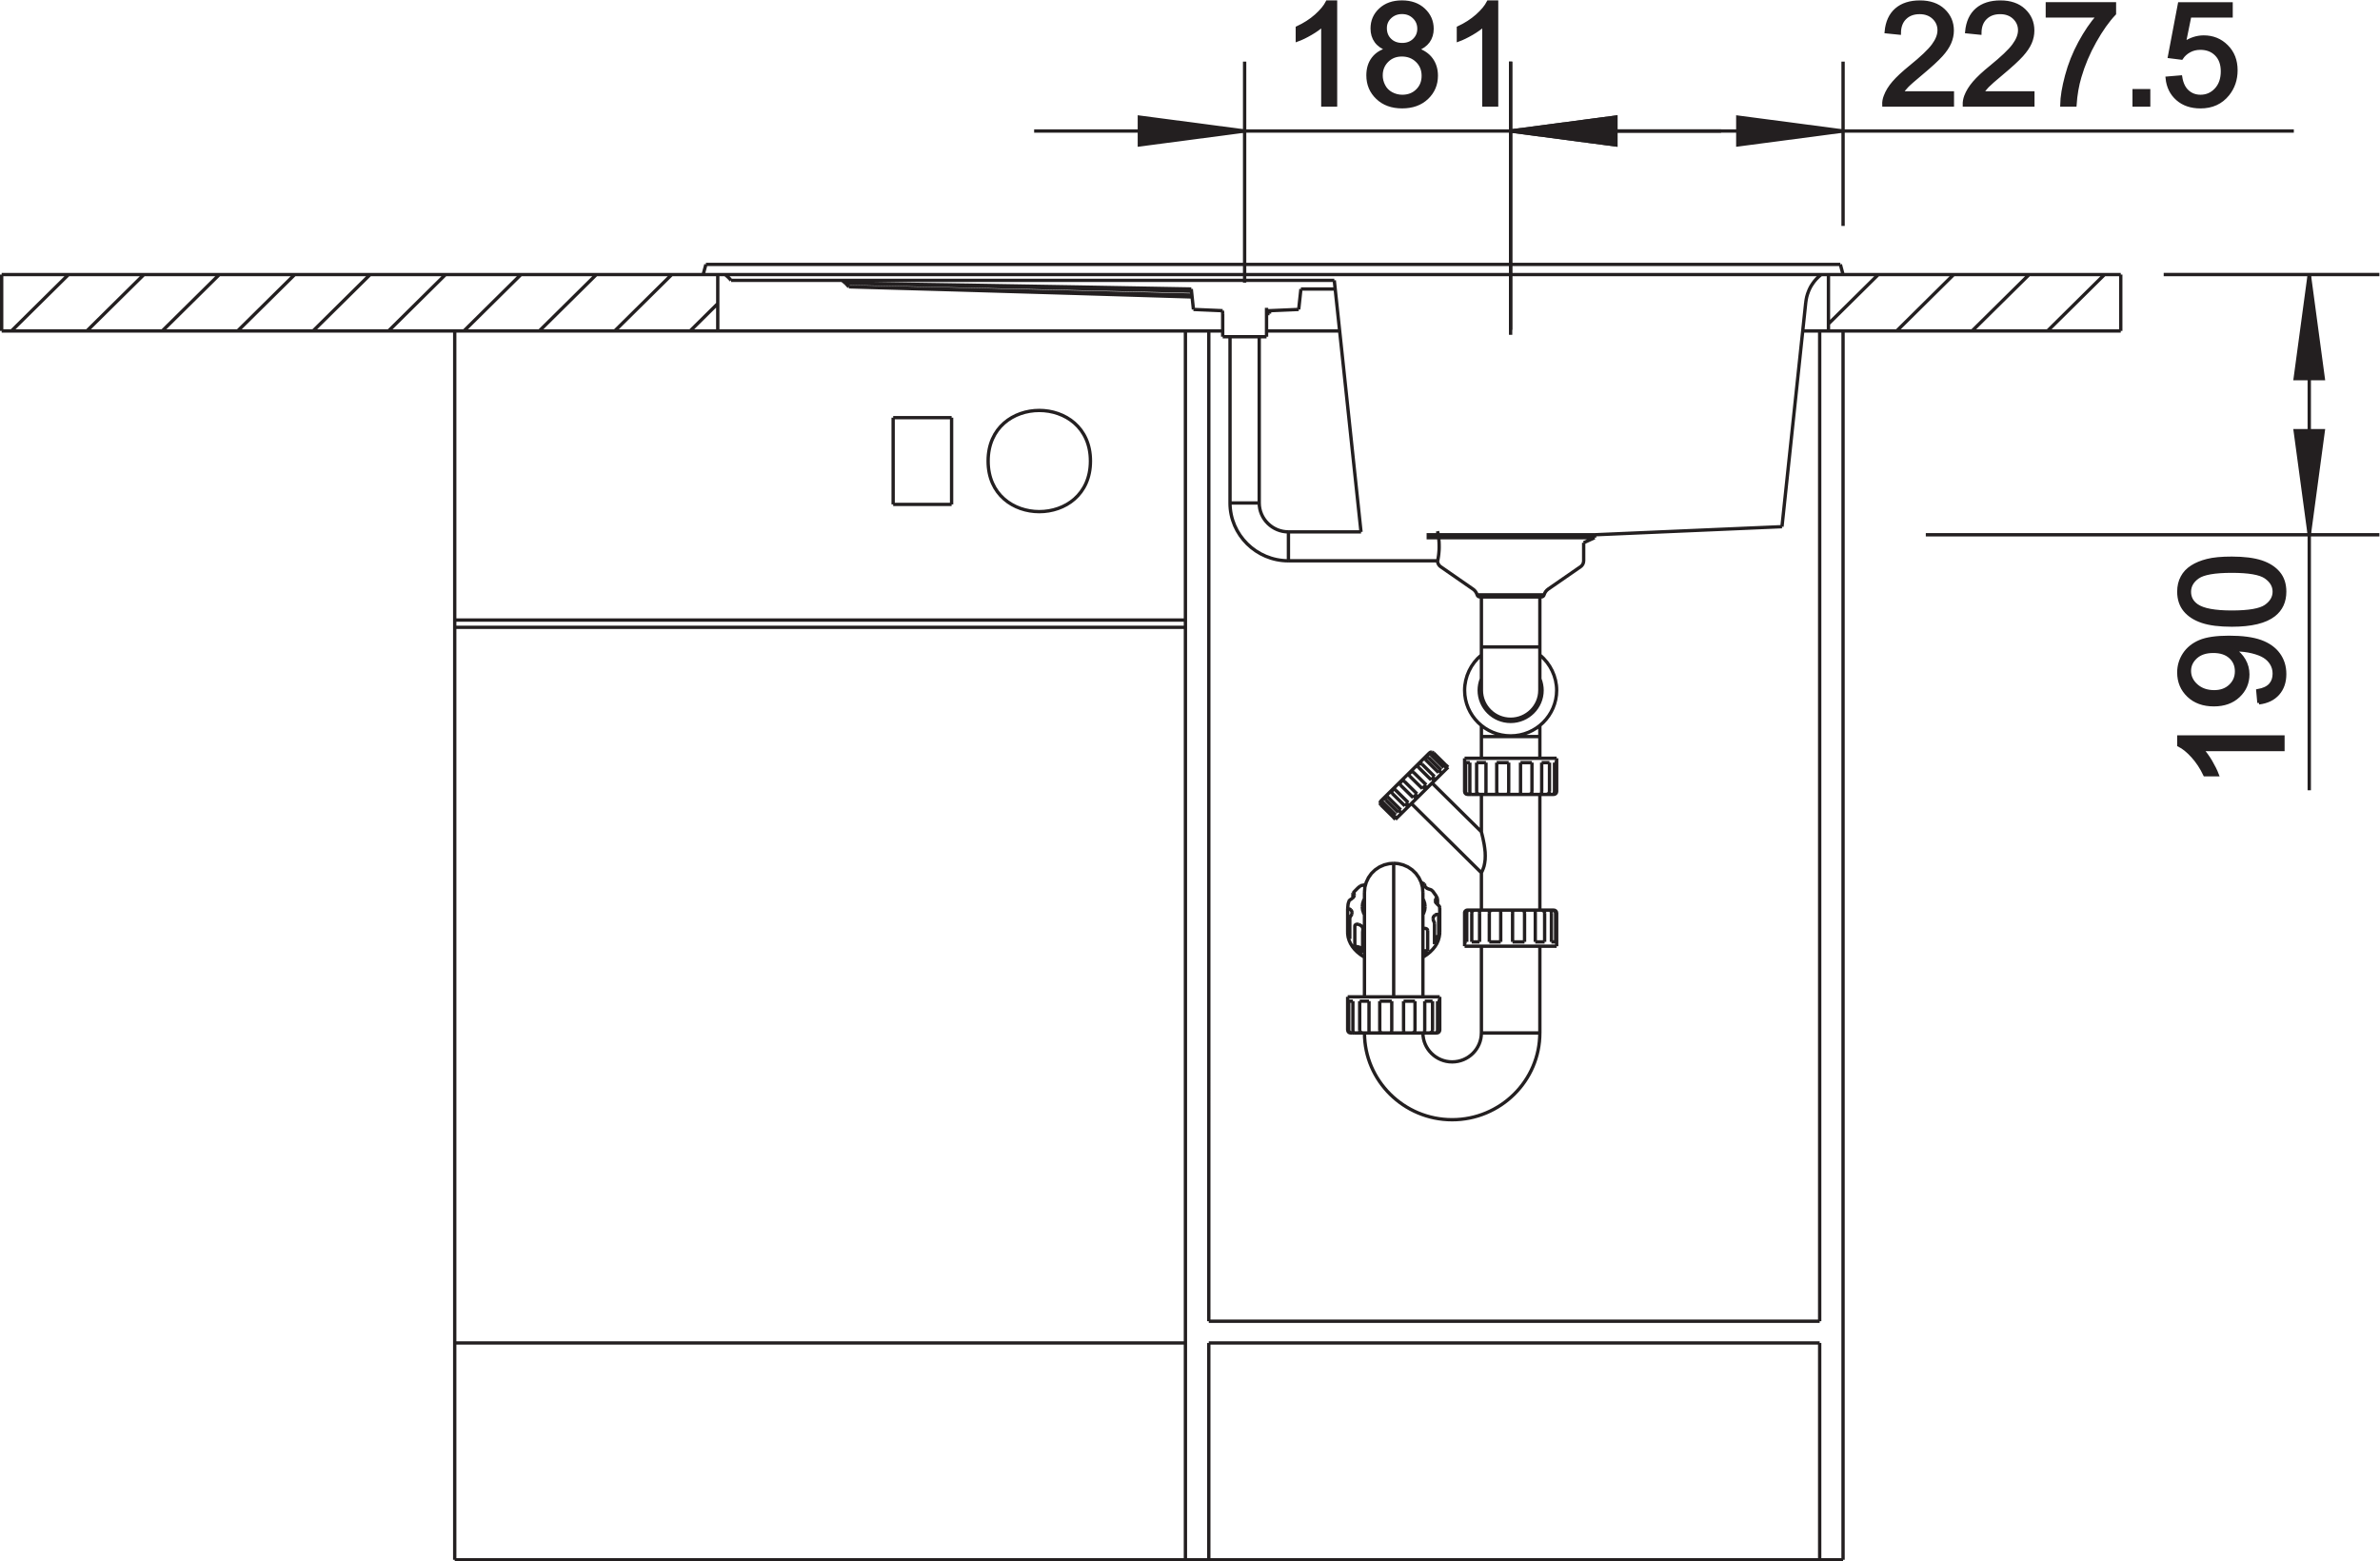 <?xml version="1.0" encoding="UTF-8" standalone="no"?>
<!-- Created with Inkscape (http://www.inkscape.org/) -->

<svg
   version="1.1"
   id="svg2"
   xml:space="preserve"
   width="134.883"
   height="88.509"
   viewBox="0 0 134.883 88.509"
   xmlns="http://www.w3.org/2000/svg"
   xmlns:svg="http://www.w3.org/2000/svg"><defs
     id="defs6"><clipPath
       clipPathUnits="userSpaceOnUse"
       id="clipPath16"><path
         d="M 0,66.381 H 101.162 V 0 H 0 Z"
         id="path14" /></clipPath></defs><g
     id="g8"
     transform="matrix(1.333,0,0,-1.333,0,88.509)"><g
       id="g10"><g
         id="g12"
         clip-path="url(#clipPath16)"><g
           id="g18"
           transform="translate(83.006,62.448)"><path
             d="m 0,0 v -0.514 h -2.912 c -0.006,0.129 0.016,0.252 0.062,0.371 0.073,0.197 0.192,0.39 0.356,0.58 0.164,0.19 0.4,0.411 0.707,0.66 0.48,0.389 0.805,0.696 0.973,0.924 0.168,0.226 0.252,0.441 0.252,0.643 0,0.212 -0.079,0.391 -0.231,0.537 -0.154,0.145 -0.353,0.218 -0.6,0.218 -0.259,0 -0.468,-0.077 -0.625,-0.232 C -2.174,3.032 -2.254,2.818 -2.256,2.545 l -0.555,0.056 c 0.038,0.411 0.182,0.724 0.43,0.939 0.248,0.215 0.582,0.323 1,0.323 0.424,0 0.758,-0.117 1.004,-0.348 0.248,-0.233 0.371,-0.52 0.371,-0.863 0,-0.174 -0.037,-0.346 -0.109,-0.515 C -0.187,1.969 -0.307,1.792 -0.475,1.605 -0.643,1.419 -0.92,1.163 -1.309,0.838 -1.633,0.568 -1.842,0.386 -1.934,0.29 -2.025,0.194 -2.102,0.098 -2.162,0 Z"
             style="fill:#231f20;fill-opacity:1;fill-rule:nonzero;stroke:none"
             id="path20" /></g><g
           id="g22"
           transform="translate(86.428,62.448)"><path
             d="m 0,0 v -0.514 h -2.912 c -0.004,0.129 0.017,0.252 0.062,0.371 0.075,0.197 0.194,0.39 0.358,0.58 0.164,0.19 0.398,0.411 0.707,0.66 0.478,0.389 0.803,0.696 0.971,0.924 0.168,0.226 0.253,0.441 0.253,0.643 0,0.212 -0.078,0.391 -0.23,0.537 -0.154,0.145 -0.354,0.218 -0.6,0.218 -0.261,0 -0.468,-0.077 -0.625,-0.232 C -2.174,3.032 -2.252,2.818 -2.254,2.545 l -0.557,0.056 c 0.04,0.411 0.182,0.724 0.43,0.939 0.248,0.215 0.584,0.323 1.002,0.323 0.422,0 0.758,-0.117 1.004,-0.348 0.246,-0.233 0.369,-0.52 0.369,-0.863 0,-0.174 -0.035,-0.346 -0.107,-0.515 C -0.186,1.969 -0.307,1.792 -0.473,1.605 -0.641,1.419 -0.918,1.163 -1.307,0.838 -1.631,0.568 -1.84,0.386 -1.932,0.29 -2.023,0.194 -2.1,0.098 -2.16,0 Z"
             style="fill:#231f20;fill-opacity:1;fill-rule:nonzero;stroke:none"
             id="path24" /></g><g
           id="g26"
           transform="translate(87.045,65.721)"><path
             d="M 0,0 V 0.515 H 2.852 V 0.099 C 2.57,-0.197 2.293,-0.59 2.018,-1.079 1.742,-1.568 1.529,-2.072 1.379,-2.589 1.27,-2.954 1.201,-3.353 1.172,-3.787 H 0.615 c 0.006,0.343 0.074,0.757 0.205,1.243 0.129,0.485 0.317,0.954 0.561,1.404 0.244,0.451 0.502,0.831 0.777,1.14 z"
             style="fill:#231f20;fill-opacity:1;fill-rule:nonzero;stroke:none"
             id="path28" /></g><path
           d="m 90.734,62.543 h 0.617 v -0.61 h -0.617 z"
           style="fill:#231f20;fill-opacity:1;fill-rule:nonzero;stroke:none"
           id="path30" /><g
           id="g32"
           transform="translate(92.141,63.075)"><path
             d="m 0,0 0.568,0.048 c 0.043,-0.275 0.141,-0.48 0.293,-0.617 0.155,-0.139 0.338,-0.207 0.555,-0.207 0.262,0 0.482,0.097 0.662,0.291 0.18,0.194 0.27,0.452 0.27,0.773 0,0.306 -0.086,0.546 -0.26,0.723 C 1.916,1.187 1.687,1.275 1.408,1.275 1.232,1.275 1.076,1.236 0.936,1.158 0.795,1.08 0.686,0.978 0.605,0.854 L 0.098,0.918 0.523,3.157 H 2.715 V 2.646 H 0.957 L 0.719,1.475 C 0.984,1.657 1.262,1.749 1.553,1.749 1.937,1.749 2.262,1.617 2.525,1.353 2.791,1.089 2.922,0.75 2.922,0.336 2.922,-0.059 2.805,-0.4 2.574,-0.687 2.291,-1.039 1.904,-1.216 1.416,-1.216 c -0.4,0 -0.729,0.111 -0.98,0.333 C 0.182,-0.661 0.037,-0.366 0,0"
             style="fill:#231f20;fill-opacity:1;fill-rule:nonzero;stroke:none"
             id="path34" /></g><g
           id="g36"
           transform="translate(92.141,63.075)"><path
             d="m 0,0 0.568,0.048 c 0.043,-0.275 0.141,-0.48 0.293,-0.617 0.155,-0.139 0.338,-0.207 0.555,-0.207 0.262,0 0.482,0.097 0.662,0.291 0.18,0.194 0.27,0.452 0.27,0.773 0,0.306 -0.086,0.546 -0.26,0.723 C 1.916,1.187 1.687,1.275 1.408,1.275 1.232,1.275 1.076,1.236 0.936,1.158 0.795,1.08 0.686,0.978 0.605,0.854 L 0.098,0.918 0.523,3.157 H 2.715 V 2.646 H 0.957 L 0.719,1.475 C 0.984,1.657 1.262,1.749 1.553,1.749 1.937,1.749 2.262,1.617 2.525,1.353 2.791,1.089 2.922,0.75 2.922,0.336 2.922,-0.059 2.805,-0.4 2.574,-0.687 2.291,-1.039 1.904,-1.216 1.416,-1.216 c -0.4,0 -0.729,0.111 -0.98,0.333 C 0.182,-0.661 0.037,-0.366 0,0 Z m -1.406,-0.532 h 0.617 v -0.61 h -0.617 z m -3.69,3.178 V 3.16 h 2.852 V 2.744 C -2.525,2.449 -2.803,2.056 -3.078,1.567 -3.354,1.078 -3.566,0.573 -3.717,0.057 -3.826,-0.309 -3.895,-0.708 -3.924,-1.142 H -4.48 c 0.005,0.343 0.074,0.757 0.205,1.244 0.129,0.484 0.316,0.953 0.56,1.404 0.244,0.451 0.502,0.831 0.777,1.14 z m -0.617,-3.273 v -0.515 h -2.912 c -0.004,0.129 0.018,0.253 0.062,0.371 0.075,0.198 0.194,0.39 0.358,0.581 0.164,0.19 0.398,0.41 0.707,0.66 0.478,0.388 0.803,0.696 0.971,0.923 0.168,0.227 0.254,0.441 0.254,0.644 0,0.212 -0.079,0.39 -0.231,0.536 -0.154,0.146 -0.353,0.219 -0.6,0.219 -0.261,0 -0.468,-0.078 -0.625,-0.233 C -7.887,2.405 -7.965,2.191 -7.967,1.918 l -0.556,0.056 c 0.039,0.411 0.181,0.723 0.429,0.939 0.248,0.214 0.584,0.322 1.002,0.322 0.422,0 0.758,-0.116 1.004,-0.348 C -5.842,2.655 -5.719,2.368 -5.719,2.024 -5.719,1.85 -5.754,1.678 -5.826,1.51 -5.898,1.341 -6.02,1.164 -6.186,0.978 -6.354,0.792 -6.631,0.536 -7.02,0.211 -7.344,-0.059 -7.553,-0.242 -7.645,-0.338 -7.736,-0.434 -7.812,-0.53 -7.873,-0.627 Z m -3.422,0 v -0.515 h -2.912 c -0.006,0.129 0.016,0.253 0.063,0.371 0.072,0.198 0.191,0.39 0.355,0.581 0.164,0.19 0.4,0.41 0.707,0.66 0.481,0.388 0.805,0.696 0.973,0.923 0.168,0.227 0.252,0.441 0.252,0.644 0,0.212 -0.078,0.39 -0.231,0.536 -0.154,0.146 -0.353,0.219 -0.599,0.219 -0.26,0 -0.469,-0.078 -0.625,-0.233 -0.157,-0.154 -0.237,-0.368 -0.239,-0.641 l -0.554,0.056 c 0.037,0.411 0.181,0.723 0.429,0.939 0.248,0.214 0.582,0.322 1,0.322 0.424,0 0.758,-0.116 1.004,-0.348 C -9.264,2.655 -9.141,2.368 -9.141,2.024 -9.141,1.85 -9.178,1.678 -9.25,1.51 -9.322,1.341 -9.441,1.164 -9.609,0.978 -9.777,0.792 -10.055,0.536 -10.443,0.211 c -0.325,-0.27 -0.534,-0.453 -0.625,-0.549 -0.092,-0.096 -0.168,-0.192 -0.229,-0.289 z"
             style="fill:none;stroke:#231f20;stroke-width:0.142;stroke-linecap:butt;stroke-linejoin:miter;stroke-miterlimit:2.613;stroke-dasharray:none;stroke-opacity:1"
             id="path38" /></g><g
           id="g40"
           transform="translate(78.359,60.827)"><path
             d="M 0,0 -4.475,0.59 V -0.59 Z"
             style="fill:#231f20;fill-opacity:1;fill-rule:nonzero;stroke:none"
             id="path42" /></g><g
           id="g44"
           transform="translate(78.359,60.827)"><path
             d="M 0,0 -4.475,0.59 V -0.59 Z"
             style="fill:none;stroke:#231f20;stroke-width:0.142;stroke-linecap:butt;stroke-linejoin:miter;stroke-miterlimit:2.613;stroke-dasharray:none;stroke-opacity:1"
             id="path46" /></g><g
           id="g48"
           transform="translate(64.225,60.827)"><path
             d="m 0,0 h 7.068 m 0,0 H 33.299 M 14.135,0 H 7.068 M 0,-8.666 V 2.951 m 14.135,-6.987 v 6.987"
             style="fill:none;stroke:#231f20;stroke-width:0.142;stroke-linecap:butt;stroke-linejoin:miter;stroke-miterlimit:2.613;stroke-dasharray:none;stroke-opacity:1"
             id="path50" /></g><g
           id="g52"
           transform="translate(64.225,60.827)"><path
             d="M 0,0 4.475,-0.59 V 0.59 Z"
             style="fill:#231f20;fill-opacity:1;fill-rule:nonzero;stroke:none"
             id="path54" /></g><g
           id="g56"
           transform="translate(64.225,60.827)"><path
             d="M 0,0 4.475,-0.59 V 0.59 Z"
             style="fill:none;stroke:#231f20;stroke-width:0.142;stroke-linecap:butt;stroke-linejoin:miter;stroke-miterlimit:2.613;stroke-dasharray:none;stroke-opacity:1"
             id="path58" /></g><g
           id="g60"
           transform="translate(97.061,35.061)"><path
             d="m 0,0 v -0.535 h -3.447 c 0.125,-0.129 0.248,-0.297 0.373,-0.507 0.123,-0.209 0.217,-0.397 0.279,-0.563 h -0.523 c -0.143,0.299 -0.315,0.561 -0.518,0.785 -0.203,0.223 -0.398,0.383 -0.59,0.476 V 0 Z"
             style="fill:#231f20;fill-opacity:1;fill-rule:nonzero;stroke:none"
             id="path62" /></g><g
           id="g64"
           transform="translate(94.096,38.703)"><path
             d="m 0,0 c -0.309,0 -0.557,-0.081 -0.738,-0.245 -0.182,-0.164 -0.274,-0.36 -0.274,-0.59 0,-0.238 0.098,-0.445 0.295,-0.621 0.197,-0.177 0.451,-0.265 0.762,-0.265 0.281,0 0.51,0.084 0.685,0.252 0.176,0.167 0.262,0.373 0.262,0.618 0,0.249 -0.086,0.452 -0.262,0.611 C 0.555,-0.079 0.311,0 0,0 m 1.945,-2.191 -0.047,0.515 c 0.245,0.043 0.42,0.126 0.532,0.249 0.109,0.123 0.166,0.28 0.166,0.473 0,0.164 -0.039,0.308 -0.116,0.433 -0.076,0.123 -0.177,0.225 -0.304,0.304 -0.127,0.08 -0.301,0.146 -0.516,0.2 -0.217,0.053 -0.437,0.08 -0.662,0.08 -0.023,0 -0.061,-0.001 -0.107,-0.003 0.171,-0.108 0.312,-0.254 0.42,-0.438 0.107,-0.186 0.16,-0.387 0.16,-0.602 0,-0.362 -0.133,-0.667 -0.397,-0.916 -0.265,-0.25 -0.613,-0.375 -1.045,-0.375 -0.447,0 -0.806,0.13 -1.08,0.391 -0.273,0.26 -0.41,0.587 -0.41,0.98 0,0.283 0.078,0.542 0.232,0.777 0.155,0.235 0.375,0.413 0.661,0.535 0.285,0.122 0.699,0.183 1.24,0.183 0.562,0 1.01,-0.06 1.344,-0.181 0.334,-0.122 0.588,-0.301 0.761,-0.54 0.174,-0.239 0.262,-0.519 0.262,-0.84 0,-0.341 -0.096,-0.619 -0.287,-0.835 -0.191,-0.217 -0.459,-0.346 -0.807,-0.39"
             style="fill:#231f20;fill-opacity:1;fill-rule:nonzero;stroke:none"
             id="path66" /></g><g
           id="g68"
           transform="translate(94.887,40.368)"><path
             d="m 0,0 c 0.725,0 1.205,0.084 1.445,0.251 0.239,0.168 0.36,0.374 0.36,0.62 0,0.246 -0.121,0.452 -0.362,0.62 C 1.203,1.658 0.723,1.742 0,1.742 -0.725,1.742 -1.207,1.658 -1.445,1.491 -1.684,1.323 -1.803,1.115 -1.803,0.865 -1.803,0.619 -1.697,0.423 -1.486,0.276 -1.219,0.092 -0.723,0 0,0 m 0,-0.55 c -0.521,0 -0.939,0.052 -1.258,0.159 -0.316,0.106 -0.562,0.264 -0.734,0.473 -0.172,0.209 -0.26,0.472 -0.26,0.789 0,0.234 0.049,0.439 0.145,0.615 0.093,0.177 0.232,0.322 0.412,0.438 0.177,0.115 0.396,0.205 0.654,0.27 C -0.783,2.26 -0.436,2.292 0,2.292 0.518,2.292 0.934,2.239 1.252,2.135 1.57,2.029 1.814,1.872 1.988,1.663 2.162,1.454 2.248,1.19 2.248,0.871 2.248,0.45 2.096,0.121 1.791,-0.119 1.426,-0.406 0.828,-0.55 0,-0.55"
             style="fill:#231f20;fill-opacity:1;fill-rule:nonzero;stroke:none"
             id="path70" /></g><g
           id="g72"
           transform="translate(94.887,40.368)"><path
             d="m 0,0 c 0.725,0 1.205,0.084 1.445,0.251 0.239,0.168 0.36,0.374 0.36,0.62 0,0.246 -0.121,0.452 -0.362,0.62 C 1.203,1.658 0.723,1.742 0,1.742 -0.725,1.742 -1.207,1.658 -1.445,1.491 -1.684,1.323 -1.803,1.115 -1.803,0.865 -1.803,0.619 -1.697,0.423 -1.486,0.276 -1.219,0.092 -0.723,0 0,0 Z m 0,-0.55 c -0.521,0 -0.939,0.052 -1.258,0.159 -0.316,0.106 -0.562,0.264 -0.734,0.473 -0.172,0.209 -0.26,0.472 -0.26,0.789 0,0.234 0.049,0.439 0.145,0.615 0.093,0.177 0.232,0.322 0.412,0.438 0.177,0.115 0.396,0.205 0.654,0.27 C -0.783,2.26 -0.436,2.292 0,2.292 0.518,2.292 0.934,2.239 1.252,2.135 1.57,2.029 1.814,1.872 1.988,1.663 2.162,1.454 2.248,1.19 2.248,0.871 2.248,0.45 2.096,0.121 1.791,-0.119 1.426,-0.406 0.828,-0.55 0,-0.55 Z m -0.791,-1.116 c -0.309,0 -0.557,-0.081 -0.738,-0.244 -0.182,-0.165 -0.274,-0.361 -0.274,-0.59 0,-0.238 0.098,-0.445 0.295,-0.622 0.197,-0.176 0.451,-0.265 0.762,-0.265 0.281,0 0.51,0.085 0.685,0.252 0.176,0.168 0.262,0.373 0.262,0.619 0,0.249 -0.086,0.452 -0.262,0.611 -0.175,0.16 -0.419,0.239 -0.73,0.239 z m 1.945,-2.19 -0.047,0.514 c 0.245,0.044 0.42,0.127 0.532,0.25 0.109,0.122 0.166,0.279 0.166,0.472 0,0.165 -0.039,0.309 -0.116,0.433 -0.076,0.124 -0.177,0.225 -0.304,0.304 -0.127,0.08 -0.301,0.147 -0.516,0.2 -0.217,0.053 -0.437,0.08 -0.662,0.08 -0.023,0 -0.061,-0.001 -0.107,-0.002 0.171,-0.108 0.312,-0.254 0.42,-0.439 0.107,-0.186 0.16,-0.387 0.16,-0.602 0,-0.361 -0.133,-0.667 -0.397,-0.916 -0.265,-0.25 -0.613,-0.375 -1.045,-0.375 -0.447,0 -0.806,0.13 -1.08,0.391 -0.273,0.261 -0.41,0.588 -0.41,0.981 0,0.282 0.078,0.541 0.232,0.777 0.155,0.234 0.375,0.413 0.661,0.535 0.285,0.121 0.699,0.182 1.24,0.182 0.562,0 1.01,-0.06 1.344,-0.18 C 1.559,-1.373 1.812,-1.553 1.986,-1.792 2.16,-2.031 2.248,-2.31 2.248,-2.632 2.248,-2.973 2.152,-3.25 1.961,-3.467 1.77,-3.683 1.502,-3.813 1.154,-3.856 Z m 1.02,-1.452 v -0.534 h -3.447 c 0.125,-0.129 0.248,-0.298 0.373,-0.507 0.123,-0.21 0.216,-0.398 0.279,-0.564 h -0.524 c -0.142,0.299 -0.314,0.561 -0.517,0.785 -0.203,0.224 -0.399,0.383 -0.59,0.476 v 0.344 z"
             style="fill:none;stroke:#231f20;stroke-width:0.142;stroke-linecap:butt;stroke-linejoin:miter;stroke-miterlimit:2.613;stroke-dasharray:none;stroke-opacity:1"
             id="path74" /></g><g
           id="g76"
           transform="translate(98.18,54.724)"><path
             d="M 0,0 -0.598,-4.427 H 0.596 Z"
             style="fill:#231f20;fill-opacity:1;fill-rule:nonzero;stroke:none"
             id="path78" /></g><g
           id="g80"
           transform="translate(98.18,54.724)"><path
             d="M 0,0 -0.598,-4.427 H 0.596 Z"
             style="fill:none;stroke:#231f20;stroke-width:0.142;stroke-linecap:butt;stroke-linejoin:miter;stroke-miterlimit:2.613;stroke-dasharray:none;stroke-opacity:1"
             id="path82" /></g><g
           id="g84"
           transform="translate(98.18,49.191)"><path
             d="M 0,0 V -16.398 M 0,-5.533 V 0 M 0,5.533 V 0 M -16.303,-5.533 H 2.982 M -6.189,5.533 h 9.171"
             style="fill:none;stroke:#231f20;stroke-width:0.142;stroke-linecap:butt;stroke-linejoin:miter;stroke-miterlimit:2.613;stroke-dasharray:none;stroke-opacity:1"
             id="path86" /></g><g
           id="g88"
           transform="translate(98.18,43.658)"><path
             d="M 0,0 0.596,4.427 H -0.598 Z"
             style="fill:#231f20;fill-opacity:1;fill-rule:nonzero;stroke:none"
             id="path90" /></g><g
           id="g92"
           transform="translate(98.18,43.658)"><path
             d="M 0,0 0.596,4.427 H -0.598 Z"
             style="fill:none;stroke:#231f20;stroke-width:0.142;stroke-linecap:butt;stroke-linejoin:miter;stroke-miterlimit:2.613;stroke-dasharray:none;stroke-opacity:1"
             id="path94" /></g><g
           id="g96"
           transform="translate(56.781,61.934)"><path
             d="M 0,0 H -0.539 V 3.41 C -0.67,3.287 -0.84,3.164 -1.053,3.041 -1.264,2.918 -1.453,2.826 -1.623,2.765 v 0.517 c 0.303,0.141 0.568,0.311 0.795,0.511 0.224,0.201 0.387,0.395 0.48,0.584 H 0 Z"
             style="fill:#231f20;fill-opacity:1;fill-rule:nonzero;stroke:none"
             id="path98" /></g><g
           id="g100"
           transform="translate(58.717,63.191)"><path
             d="m 0,0 c 0,-0.152 0.037,-0.3 0.111,-0.442 0.073,-0.143 0.182,-0.254 0.326,-0.332 0.145,-0.079 0.299,-0.118 0.465,-0.118 0.258,0 0.473,0.082 0.641,0.247 0.168,0.165 0.252,0.374 0.252,0.627 0,0.258 -0.086,0.472 -0.26,0.64 C 1.361,0.791 1.145,0.875 0.885,0.875 0.629,0.875 0.42,0.792 0.252,0.625 0.086,0.458 0,0.25 0,0 M 0.176,2.013 C 0.176,1.807 0.242,1.639 0.377,1.508 0.51,1.377 0.686,1.311 0.9,1.311 c 0.207,0 0.379,0.065 0.512,0.195 0.133,0.13 0.199,0.289 0.199,0.477 0,0.197 -0.068,0.361 -0.205,0.495 C 1.27,2.612 1.098,2.679 0.893,2.679 0.687,2.679 0.516,2.613 0.379,2.483 0.242,2.352 0.176,2.195 0.176,2.013 M 0.283,1.106 c -0.224,0.081 -0.39,0.197 -0.498,0.348 -0.109,0.15 -0.162,0.331 -0.162,0.541 0,0.318 0.113,0.584 0.346,0.799 C 0.199,3.011 0.504,3.12 0.887,3.12 1.271,3.12 1.582,3.009 1.816,2.788 2.051,2.566 2.168,2.297 2.168,1.98 2.168,1.778 2.113,1.602 2.008,1.452 1.9,1.303 1.738,1.187 1.52,1.106 1.789,1.019 1.996,0.879 2.137,0.684 2.277,0.49 2.348,0.258 2.348,-0.011 c 0,-0.374 -0.133,-0.686 -0.399,-0.94 -0.267,-0.254 -0.617,-0.381 -1.053,-0.381 -0.435,0 -0.785,0.127 -1.05,0.382 -0.268,0.255 -0.401,0.573 -0.401,0.953 0,0.283 0.073,0.52 0.219,0.712 0.145,0.191 0.352,0.322 0.619,0.391"
             style="fill:#231f20;fill-opacity:1;fill-rule:nonzero;stroke:none"
             id="path102" /></g><g
           id="g104"
           transform="translate(63.629,61.934)"><path
             d="M 0,0 H -0.541 V 3.41 C -0.672,3.287 -0.842,3.164 -1.053,3.041 -1.266,2.918 -1.455,2.826 -1.623,2.765 v 0.517 c 0.303,0.141 0.566,0.311 0.793,0.511 0.226,0.201 0.387,0.395 0.482,0.584 H 0 Z"
             style="fill:#231f20;fill-opacity:1;fill-rule:nonzero;stroke:none"
             id="path106" /></g><g
           id="g108"
           transform="translate(63.629,61.934)"><path
             d="M 0,0 H -0.541 V 3.41 C -0.672,3.287 -0.842,3.164 -1.053,3.041 -1.266,2.918 -1.455,2.826 -1.623,2.765 v 0.517 c 0.303,0.141 0.566,0.311 0.793,0.511 0.226,0.201 0.387,0.395 0.482,0.584 H 0 Z m -4.912,1.257 c 0,-0.152 0.037,-0.3 0.111,-0.442 0.072,-0.143 0.182,-0.254 0.326,-0.332 0.145,-0.078 0.299,-0.118 0.465,-0.118 0.258,0 0.473,0.082 0.641,0.248 0.168,0.164 0.252,0.373 0.252,0.627 0,0.258 -0.086,0.471 -0.26,0.639 -0.174,0.169 -0.391,0.253 -0.65,0.253 -0.256,0 -0.465,-0.083 -0.633,-0.25 C -4.826,1.715 -4.912,1.507 -4.912,1.257 Z m 0.176,2.014 c 0,-0.207 0.066,-0.375 0.201,-0.506 0.133,-0.131 0.308,-0.197 0.523,-0.197 0.207,0 0.379,0.065 0.512,0.195 0.133,0.13 0.199,0.289 0.199,0.477 0,0.197 -0.068,0.362 -0.205,0.495 C -3.643,3.869 -3.814,3.937 -4.02,3.937 -4.225,3.937 -4.396,3.87 -4.533,3.74 -4.67,3.609 -4.736,3.452 -4.736,3.271 Z m 0.107,-0.908 c -0.225,0.081 -0.391,0.197 -0.498,0.348 -0.109,0.151 -0.162,0.331 -0.162,0.541 0,0.318 0.113,0.584 0.346,0.8 0.23,0.216 0.535,0.325 0.918,0.325 0.384,0 0.695,-0.111 0.929,-0.332 0.235,-0.221 0.352,-0.49 0.352,-0.808 0,-0.202 -0.055,-0.378 -0.16,-0.528 -0.108,-0.149 -0.27,-0.265 -0.489,-0.346 0.27,-0.087 0.477,-0.227 0.618,-0.422 0.14,-0.193 0.211,-0.426 0.211,-0.695 0,-0.373 -0.133,-0.686 -0.399,-0.94 -0.267,-0.253 -0.617,-0.38 -1.053,-0.38 -0.435,0 -0.785,0.127 -1.05,0.381 -0.268,0.255 -0.401,0.573 -0.401,0.953 0,0.283 0.072,0.521 0.219,0.713 0.144,0.191 0.352,0.321 0.619,0.39 z M -6.848,0 H -7.387 V 3.41 C -7.518,3.287 -7.687,3.164 -7.9,3.041 -8.111,2.918 -8.301,2.826 -8.471,2.765 v 0.517 c 0.303,0.141 0.569,0.311 0.795,0.511 0.225,0.201 0.387,0.395 0.481,0.584 h 0.347 z"
             style="fill:none;stroke:#231f20;stroke-width:0.142;stroke-linecap:butt;stroke-linejoin:miter;stroke-miterlimit:2.613;stroke-dasharray:none;stroke-opacity:1"
             id="path110" /></g><g
           id="g112"
           transform="translate(64.225,60.827)"><path
             d="M 0,0 4.475,-0.59 V 0.59 Z"
             style="fill:#231f20;fill-opacity:1;fill-rule:nonzero;stroke:none"
             id="path114" /></g><g
           id="g116"
           transform="translate(64.225,60.827)"><path
             d="M 0,0 4.475,-0.59 V 0.59 Z"
             style="fill:none;stroke:#231f20;stroke-width:0.142;stroke-linecap:butt;stroke-linejoin:miter;stroke-miterlimit:2.613;stroke-dasharray:none;stroke-opacity:1"
             id="path118" /></g><g
           id="g120"
           transform="translate(43.967,60.827)"><path
             d="M 0,0 H 14.603 M 8.949,0 H 0 M 29.207,0 H 14.603 m 5.654,0 h 8.95 M 8.949,-6.448 V 2.951 M 20.257,-8.453 V 2.951"
             style="fill:none;stroke:#231f20;stroke-width:0.142;stroke-linecap:butt;stroke-linejoin:miter;stroke-miterlimit:2.613;stroke-dasharray:none;stroke-opacity:1"
             id="path122" /></g><g
           id="g124"
           transform="translate(52.916,60.827)"><path
             d="M 0,0 -4.475,0.59 V -0.59 Z"
             style="fill:#231f20;fill-opacity:1;fill-rule:nonzero;stroke:none"
             id="path126" /></g><g
           id="g128"
           transform="translate(52.916,60.827)"><path
             d="M 0,0 -4.475,0.59 V -0.59 Z"
             style="fill:none;stroke:#231f20;stroke-width:0.142;stroke-linecap:butt;stroke-linejoin:miter;stroke-miterlimit:2.613;stroke-dasharray:none;stroke-opacity:1"
             id="path130" /></g><g
           id="g132"
           transform="translate(90.166,52.326)"><path
             d="m 0,0 v 2.397 m -11.922,0.431 0.115,-0.431 m 0,-54.652 V 0 m -0.621,2.397 V 0 m -0.373,-42.111 V 0 m 0,-52.255 v 9.22 m -1.603,34.711 1.013,9.553 m -24.802,-0.368 -1.233,0.053 m -14.794,1.114 5.133,-0.08 m -11.067,0.88 h 48.232 M -90.095,2.397 H 0 M -59.083,2.151 h 25.645 m -1.419,-0.368 h 1.459 m -2.92,-0.922 h 0.134 m -2.009,0 h 0.011 m 1.864,-0.123 h 0.125 m 0.009,0.123 1.233,0.053 M -13.521,0 H 0 m -36.318,0 h 3.109 m -56.886,0 h 51.913 m 1.864,-0.246 h -1.864 m 15.813,-8.422 v -0.124 m -21.436,3.259 c 0.002,2.869 -4.352,2.869 -4.35,0 -0.002,-2.868 4.352,-2.869 4.35,0 z m 5.934,-1.783 c 0,-1.354 1.117,-2.459 2.484,-2.459 m -2.484,2.459 c 0,-1.354 1.117,-2.459 2.484,-2.459 m -1.242,2.459 c 0,-0.677 0.559,-1.229 1.242,-1.229 m -1.242,1.229 c 0,-0.677 0.559,-1.229 1.242,-1.229 m 3.233,-21.308 c 0,-2.031 1.674,-3.689 3.726,-3.689 2.055,0 3.729,1.658 3.729,3.689 m -7.455,0 c 0,-2.031 1.674,-3.689 3.726,-3.689 2.055,0 3.729,1.658 3.729,3.689 m -4.971,0 c 0,-0.678 0.559,-1.23 1.242,-1.23 0.686,0 1.244,0.552 1.244,1.23 m -2.486,0 c 0,-0.678 0.559,-1.23 1.242,-1.23 0.686,0 1.244,0.552 1.244,1.23 m 2.836,18.871 c -0.08,-0.056 -0.144,-0.146 -0.17,-0.24 m 0.17,0.24 c -0.08,-0.056 -0.144,-0.146 -0.17,-0.24 m -2.847,10e-4 c -0.028,0.095 -0.09,0.183 -0.17,0.239 m 0.17,-0.239 c -0.028,0.095 -0.09,0.183 -0.17,0.239 m 2.898,-0.33 c 0.057,0 0.106,0.038 0.119,0.091 m -0.119,-0.091 c 0.057,0 0.106,0.038 0.119,0.091 m -4.529,1.415 c 0.008,-0.088 0.059,-0.171 0.131,-0.221 m -0.131,0.221 c 0.008,-0.088 0.059,-0.171 0.131,-0.221 m 1.551,-1.195 c 0.013,-0.052 0.062,-0.09 0.119,-0.09 m -0.119,0.09 c 0.013,-0.052 0.062,-0.09 0.119,-0.09 m 4.279,1.285 c 0.082,0.056 0.131,0.152 0.131,0.252 m -0.131,-0.252 c 0.082,0.056 0.131,0.152 0.131,0.252 m -4.348,-5.508 c 0,-0.677 0.557,-1.23 1.243,-1.23 0.683,0 1.242,0.553 1.242,1.23 m -2.485,0 c 0,-0.677 0.557,-1.23 1.243,-1.23 0.683,0 1.242,0.553 1.242,1.23 m -2.488,1.498 c -0.444,-0.363 -0.711,-0.923 -0.711,-1.498 0,-1.067 0.878,-1.937 1.957,-1.937 1.078,0 1.957,0.87 1.957,1.937 0,0.575 -0.268,1.135 -0.711,1.498 m -2.492,0 c -0.444,-0.363 -0.711,-0.923 -0.711,-1.498 0,-1.067 0.878,-1.937 1.957,-1.937 1.078,0 1.957,0.87 1.957,1.937 0,0.575 -0.268,1.135 -0.711,1.498 m -2.494,-1.023 c -0.057,-0.145 -0.088,-0.315 -0.088,-0.475 0,-0.728 0.599,-1.322 1.336,-1.322 0.736,0 1.336,0.594 1.336,1.322 0,0.16 -0.032,0.33 -0.09,0.475 m -2.494,0 c -0.057,-0.145 -0.088,-0.315 -0.088,-0.475 0,-0.728 0.599,-1.322 1.336,-1.322 0.736,0 1.336,0.594 1.336,1.322 0,0.16 -0.032,0.33 -0.09,0.475 m -4.625,-3.1 c -0.026,-0.004 -0.051,-0.016 -0.071,-0.035 m 0.071,0.035 c -0.026,-0.004 -0.051,-0.016 -0.071,-0.035 m -2.064,-2.043 c -0.02,-0.017 -0.031,-0.043 -0.035,-0.07 m 0.035,0.07 c -0.02,-0.017 -0.031,-0.043 -0.035,-0.07 m 3.592,0.47 c 0,-0.068 0.054,-0.123 0.123,-0.123 m -0.123,0.123 c 0,-0.068 0.054,-0.123 0.123,-0.123 m 3.666,0 c 0.068,0 0.125,0.055 0.125,0.123 m -0.125,-0.123 c 0.068,0 0.125,0.055 0.125,0.123 m 0,-5.165 c 0,0.068 -0.057,0.123 -0.125,0.123 m 0.125,-0.123 c 0,0.068 -0.057,0.123 -0.125,0.123 m -3.666,0 c -0.069,0 -0.123,-0.055 -0.123,-0.123 m 0.123,0.123 c -0.069,0 -0.123,-0.055 -0.123,-0.123 m -4.971,-4.979 c 0,-0.068 0.055,-0.123 0.123,-0.123 m -0.123,0.123 c 0,-0.068 0.055,-0.123 0.123,-0.123 m 3.666,0 c 0.068,0 0.125,0.055 0.125,0.123 m -0.125,-0.123 c 0.068,0 0.125,0.055 0.125,0.123 m -10.527,31.175 -5.003,0.152 -4.898,0.144 -4.695,0.134 m 14.586,-0.409 -4.993,0.145 -4.897,0.137 -4.696,0.127 m 14.587,-0.35 -5.004,0.124 -4.888,0.118 -4.695,0.108 m 0.208,0.146 1.478,-0.033 1.814,-0.041 1.813,-0.041 1.827,-0.042 1.85,-0.043 1.864,-0.045 1.865,-0.044 1.839,-0.045 m -9.567,0.261 4.782,-0.08 4.787,-0.085 m 26.127,-0.554 0.016,0.111 0.023,0.111 0.032,0.111 0.039,0.109 m -9.555,-10.677 v -0.769 m -6.213,1.26 0.002,-0.01 m 0.131,-1.501 1.379,-0.956 m -22.171,7.294 h -2.485 m 28.209,-22.476 v 1.413 m 0,6.579 v -1.414 m -0.002,1.229 v -1.229 m -0.043,-6.394 v 1.229 m -0.047,6.394 v -1.229 m -0.131,-6.394 v 1.229 m -0.082,6.394 v -1.229 m -0.207,-6.394 v 1.229 m -0.125,6.394 v -1.229 m -0.078,3.828 v 4.446 m 0,-14.852 v -3.689 m 0,10.144 v -4.919 m 0,7.851 v -1.395 m -0.194,-7.808 v 1.229 m -0.142,6.394 v -1.229 m -0.315,-6.394 v 1.229 m -0.171,6.394 v -1.229 m -0.338,-6.394 v 1.229 m -0.164,6.394 v -1.229 m -0.34,-6.394 v 1.229 m -0.17,6.394 v -1.229 m -0.315,-6.394 v 1.229 m 1.953,0.074 v 0.006 m -3.705,6.12 -0.087,0.087 m -0.004,-0.003 -0.526,0.522 m 0.487,-0.561 -0.528,0.522 m 0.471,-0.578 -0.527,0.521 m 0.416,-0.632 -0.528,0.522 m 0.42,-0.628 -0.551,0.545 m 0.379,-0.715 -0.527,0.522 m 0.385,-0.664 -0.528,0.522 m 2.664,-2.729 -2.097,2.073 m -0.252,-0.075 -0.528,0.522 m 0.366,-0.683 -0.528,0.521 m -6.406,11.624 h -1.242 m -14.322,-0.061 h 2.485 m 14.321,-1.168 h 3.086 m 9.932,-0.123 h -7.145 m 7.145,-0.124 h -7.145 m -5.873,-0.983 h 6.344 m 14.639,1.451 -7.965,-0.344 m -4.621,-9.689 v -1.229 m -0.194,3.828 v 4.446 m 0,-14.852 v -3.689 m 0,6.814 v -1.589 m 0,4.919 v -1.589 m 0,4.521 v -1.395 m -0.078,-7.808 v 1.229 m -0.125,6.394 v -1.229 m -0.207,-6.394 v 1.229 m -0.082,6.394 v -1.229 m -0.131,-6.394 v 1.229 m -0.047,6.394 v -1.229 m -0.042,-6.394 v 1.229 m -0.002,-1.413 v 1.413 m 0,6.579 v -1.414 m -1.057,-5.986 v 1 m 0,-3.744 v -1.414 m -0.002,1.229 V -29.73 M -29,-25.736 v 0.869 m -0.047,0.477 v 0.232 m 0,-4.343 v -1.229 m -0.131,3.654 v 0.869 m -0.082,-3.294 v -1.229 m -0.207,3.365 v 0.869 m -0.125,1.901 v 0.033 m 0,-4.939 v -1.229 m -0.078,1.414 v 4.449 m -0.336,-4.634 v -1.229 m 3.018,10.071 v -0.007 m -1.967,-4.906 -0.002,0.061 m -0.279,-0.494 -0.002,0.015 m -2.252,4.908 0.004,-0.017 M -54.181,1.99 -54.16,1.969 m 22.998,-21.791 0.551,-0.545 M -54.203,2.012 -54.181,1.99 m 24.261,-21.674 -0.527,0.521 m 0.363,-0.682 -0.527,0.521 m 3.427,-3.715 -2.976,2.944 m -0.135,0.041 -0.527,0.521 m 0.385,-0.664 -0.528,0.522 m 0.248,-0.797 -0.527,0.521 m 0.414,-0.632 -0.527,0.521 m 0.47,-0.578 -0.527,0.521 m 0.488,-0.558 -0.527,0.521 m 0.613,-0.613 -0.088,0.088 m 1.86,-3.69 -0.022,0.022 m -25.13,26.377 0.007,-0.006 m -5.126,0.375 0.032,-0.025 m 30.051,-20.292 -0.019,0.008 m 4.757,6.69 h -2.847 m 2.728,-0.09 h -2.609 m -43.587,-0.983 h 31.066 m -31.066,-0.308 h 31.066 m 12.583,-0.836 h 2.485 m -4.348,4.914 0.008,-0.032 0.01,-0.052 0.011,-0.069 0.012,-0.086 0.012,-0.098 0.01,-0.11 0.004,-0.116 0.001,-0.118 -0.003,-0.112 -0.008,-0.1 -0.008,-0.086 -0.01,-0.074 -0.01,-0.064 -0.009,-0.055 -0.008,-0.044 -0.008,-0.034 m 15.762,11.446 0.047,0.109 0.056,0.11 0.069,0.108 0.076,0.106 0.088,0.103 0.099,0.098 0.108,0.092 m -11.551,-21.983 -0.004,-0.025 -0.008,-0.025 -0.015,-0.023 -0.022,-0.019 -0.025,-0.015 -0.032,-0.01 -0.033,-0.005 -0.031,-0.001 m 0.473,0.123 -0.002,-0.025 -0.008,-0.025 -0.016,-0.023 -0.017,-0.019 -0.022,-0.015 -0.023,-0.01 -0.024,-0.005 m -0.937,0.122 -0.002,-0.025 -0.008,-0.025 -0.014,-0.023 -0.017,-0.019 -0.024,-0.015 -0.029,-0.01 -0.033,-0.005 -0.035,-0.001 m 0.562,0.011 0.002,0.005 0.002,0.015 0.004,0.019 0.002,0.023 0.002,0.025 0.002,0.025 m -1.238,-5.165 0.002,0.025 0.003,0.025 0.006,0.024 0.012,0.017 0.016,0.016 0.019,0.01 0.024,0.006 h 0.029 m -0.275,5.042 -0.002,-0.025 -0.004,-0.025 -0.008,-0.023 -0.01,-0.019 -0.015,-0.015 -0.02,-0.01 -0.025,-0.005 -0.028,-0.001 m 1.24,-4.962 v 0.011 l 0.004,0.016 0.004,0.01 0.01,0.006 h 0.014 m -0.03,-0.123 v 0.025 l -0.002,0.049 m 0.688,-0.074 -0.002,0.025 -0.004,0.025 -0.01,0.024 -0.009,0.017 -0.012,0.016 -0.01,0.01 -0.008,0.006 h -0.004 m -4.691,0.117 -0.002,0.013 -0.008,0.022 -0.015,0.021 -0.018,0.022 -0.021,0.021 -0.047,0.041 m -0.524,0.776 -0.008,0.023 -0.004,0.02 -0.001,0.01 m 0.554,-0.594 0.002,-0.006 0.002,-0.016 m -1.564,4.834 -0.014,0.018 -0.01,0.021 -0.004,0.023 0.002,0.024 0.008,0.024 0.016,0.024 0.019,0.022 0.022,0.018 0.021,0.013 0.024,0.007 h 0.019 l 0.022,-0.006 0.019,-0.011 0.02,-0.016 m 0.224,0.223 -0.015,0.018 -0.01,0.019 -0.008,0.021 v 0.022 l 0.008,0.021 0.012,0.023 0.019,0.021 0.022,0.019 0.023,0.014 0.026,0.01 0.023,0.002 0.023,-0.003 0.022,-0.011 0.017,-0.014 m 0.213,0.209 -0.015,0.017 -0.014,0.017 -0.01,0.017 -0.004,0.018 0.002,0.019 0.01,0.018 0.016,0.018 0.019,0.017 0.024,0.014 0.025,0.01 0.024,0.003 0.025,-0.003 0.021,-0.009 0.02,-0.014 m 0.318,0.44 v 10e-4 l -0.002,0.007 0.002,0.006 0.012,0.007 0.016,0.007 0.017,0.003 0.022,0.001 0.023,-0.004 0.022,-0.011 0.017,-0.014 m -0.299,-0.25 -0.007,0.008 -0.014,0.015 -0.008,0.013 -0.002,0.012 0.004,0.014 0.01,0.013 0.015,0.013 0.022,0.011 0.021,0.008 0.024,0.002 0.025,-0.003 0.022,-0.009 0.019,-0.014 m 0.112,0.11 -0.016,0.016 -0.018,0.013 -0.017,0.011 -0.014,0.008 -0.008,0.006 m 0.17,0.042 -0.019,0.014 -0.02,0.011 m 2.072,-5.119 0.004,0.01 0.018,0.031 0.025,0.055 0.033,0.08 0.034,0.102 0.027,0.131 0.02,0.148 0.005,0.158 -0.005,0.164 -0.018,0.164 -0.023,0.159 -0.028,0.142 -0.025,0.121 -0.024,0.102 -0.019,0.076 -0.014,0.055 -0.01,0.043 m 0.336,-3.453 0.004,0.031 0.01,0.027 0.016,0.024 0.023,0.019 0.029,0.012 0.037,0.008 0.043,0.002 m -0.908,-0.123 0.002,0.025 0.01,0.025 0.016,0.024 0.021,0.017 0.025,0.016 0.032,0.01 0.033,0.006 h 0.031 m -1.836,-5.102 -0.004,-0.025 -0.007,-0.024 -0.016,-0.023 -0.022,-0.02 -0.025,-0.015 -0.031,-0.01 -0.033,-0.004 -0.032,-0.002 m -0.146,5.367 -0.016,-0.139 -0.045,-0.136 -0.033,-0.061 m 1.774,0.071 0.001,0.025 0.008,0.025 0.014,0.024 0.019,0.017 0.022,0.016 0.023,0.01 0.024,0.006 m -1.172,-5.102 -0.002,-0.025 -0.008,-0.024 -0.015,-0.023 -0.018,-0.02 -0.021,-0.015 -0.024,-0.01 -0.023,-0.004 m -0.17,4.861 0.004,0.03 0.015,0.044 0.028,0.04 0.041,0.037 m -0.856,-4.891 -0.002,-0.025 -0.008,-0.024 -0.013,-0.023 -0.018,-0.02 -0.023,-0.015 -0.03,-0.01 -0.033,-0.004 -0.035,-0.002 m 2.918,5.213 v -0.004 l -0.002,-0.016 -0.004,-0.017 -0.002,-0.024 -0.004,-0.025 v -0.025 m -2.343,-5.09 0.001,0.004 0.002,0.015 0.002,0.02 0.004,0.023 0.002,0.024 0.002,0.025 m 0.449,5.502 0.002,0.016 0.008,0.035 m -0.472,0.635 0.001,0.003 0.002,0.01 h 0.002 m 2.612,3.863 v -0.012 l -0.004,-0.015 -0.006,-0.01 -0.008,-0.005 -0.014,-0.001 m 0.03,0.123 v -0.025 l 0.002,-0.048 m -0.688,0.073 0.002,-0.025 0.004,-0.025 0.01,-0.023 0.01,-0.019 0.009,-0.015 0.012,-0.01 0.008,-0.005 0.004,-0.001 m -1.561,-5.498 -0.002,0.02 -0.004,0.021 -0.009,0.028 -0.01,0.025 -0.012,0.028 -0.01,0.027 -0.007,0.027 -0.004,0.026 m -0.434,1.138 -0.019,0.213 -0.057,0.211 -0.094,0.195 -0.127,0.178 -0.158,0.153 -0.182,0.123 -0.199,0.087 -0.211,0.053 -0.195,0.016 m -1.955,-2.862 0.013,-0.121 0.032,-0.117 0.045,-0.117 m 0.545,0.48 0.007,-0.025 0.004,-0.027 v -0.018 m 0.735,5.346 0.007,-0.02 0.012,-0.019 0.014,-0.018 m 2.402,-3.98 -0.064,0.123 -0.123,0.172 -0.039,0.043 m -0.393,-0.352 0.033,-0.06 0.045,-0.135 0.016,-0.141 m -2.578,-0.336 -0.035,0.061 -0.043,0.136 -0.016,0.139 m 2.648,0.957 0.004,-0.006 0.002,-0.011 0.002,-0.016 m -1.652,3.611 -0.014,0.019 -0.01,0.021 -0.003,0.024 0.001,0.024 0.008,0.023 0.012,0.02 0.014,0.016 0.013,0.011 0.012,0.003 0.014,-0.002 0.011,-0.008 0.016,-0.012 0.008,-0.01 m 0.197,0.147 -0.015,0.019 -0.008,0.021 -0.004,0.024 0.004,0.025 0.008,0.024 0.015,0.023 0.016,0.02 0.019,0.016 0.018,0.009 0.019,0.003 0.018,-0.004 0.018,-0.008 0.017,-0.014 0.018,-0.016 m -0.588,-0.457 0.006,-0.008 0.008,-0.012 0.009,-0.017 0.014,-0.017 0.016,-0.018 m 2.267,-4.287 -0.025,0.031 -0.018,0.033 -0.008,0.037 -0.002,0.02 m -2.271,4.109 -0.014,0.02 -0.009,0.019 -0.006,0.024 v 0.021 l 0.004,0.019 0.007,0.016 0.006,0.01 0.008,0.003 0.006,-0.002 0.002,-10e-4 m -22.75,21.959 0.018,-0.02 0.017,-0.018 0.013,-0.015 0.011,-0.013 0.008,-0.01 m -0.12,0.129 0.007,-0.007 0.003,-0.003 m 24.926,-25.81 -0.01,0.009 -0.022,0.014 -0.025,0.012 -0.031,0.012 -0.033,0.009 -0.032,0.012 m -24.79,25.758 -0.072,0.064 -0.076,0.059 m -4.939,0.221 0.031,-0.026 0.03,-0.027 0.031,-0.027 0.029,-0.029 0.028,-0.028 0.026,-0.028 0.025,-0.028 0.024,-0.028 M -3.113,0 -0.691,2.397 m -28.352,-12.172 -0.002,-0.017 m 0,0 -0.002,-0.01 m 0,0 v -0.004 m -2.443,-10.25 v -0.002 m 0,0 v -0.01 m 0.998,-8.433 v -1.229 m 1.314,3.654 0.074,0.11 0.059,0.113 0.045,0.117 m -0.133,1.559 0.01,0.023 0.014,0.018 0.015,0.011 0.014,0.006 0.014,-0.002 0.011,-0.007 0.004,-0.008 m -3.64,-0.658 -0.01,-0.026 -0.014,-0.025 -0.031,-0.051 m -0.074,0.637 -0.032,-0.123 -0.017,-0.19 m 0.305,-0.734 10e-4,0.017 0.01,0.018 0.016,0.018 0.021,0.013 0.026,0.008 0.031,0.004 0.031,-0.004 0.033,-0.008 m -0.472,0.61 0.002,0.017 0.008,0.014 0.013,0.012 0.02,0.005 h 0.021 l 0.024,-0.005 0.023,-0.014 0.022,-0.02 m 0.486,0.135 0.016,0.141 0.043,0.135 0.035,0.06 m -0.492,0.211 10e-4,0.016 0.004,0.013 m 0.055,-0.07 -0.004,-0.029 -0.015,-0.045 -0.03,-0.041 -0.039,-0.035 m -0.008,-0.612 -0.002,-0.017 -0.007,-0.035 m 1.697,-4.936 -0.002,-0.025 -0.004,-0.024 -0.008,-0.023 -0.01,-0.02 -0.015,-0.015 -0.02,-0.01 -0.025,-0.004 -0.027,-0.002 m -0.854,0.043 -0.002,-0.012 -0.002,-0.015 -0.006,-0.01 -0.01,-0.004 -0.011,-0.002 m -0.231,4.408 v -0.012 l -0.002,-0.027 -0.004,-0.029 -0.002,-0.028 -0.003,-0.023 v -0.019 m 1.32,-2.733 v 5.678 m -0.082,-5.863 v -1.229 m -0.51,1.229 v -1.229 m -0.457,1.229 v -1.229 m -0.193,5.863 v -4.449 m -0.078,1.863 v 0.87 m -0.125,-2.918 v -1.229 m -0.207,3.555 v 0.869 m -0.082,1.199 v 0.168 m 0,-4.562 v -1.229 m -0.131,3.875 v 0.869 m -0.047,-3.515 v -1.229 m -0.043,4.23 v 0.87 m -0.002,-0.942 v 1 m 0,-3.744 v -1.414 m 0.91,-0.072 v -0.008 m -0.629,5.846 0.002,-0.016 m 1.096,3.912 v -0.014 m -0.811,11.534 -1.137,10.699 m -20.655,-0.258 0.007,-0.008 m 24.486,-25.414 -0.146,0.084 m 0.471,5.533 -0.018,0.004 m 0,0 h -0.016 m 4.61,0.658 h -2.485 m -4.777,-12.48 v -0.025 l 0.002,-0.047 m -0.687,0.072 10e-4,-0.029 0.006,-0.03 0.012,-0.023 0.012,-0.018 0.011,-0.013 0.01,-0.008 0.006,-0.002 m -0.146,5.232 0.025,-0.031 0.016,-0.035 0.009,-0.035 0.002,-0.02 m -21.404,26.627 0.007,-0.009 10e-4,-10e-4 m 21.514,-28.05 0.099,-0.1 0.11,-0.092 0.123,-0.086 m 7.611,6.744 -0.008,0.001 -0.004,0.005 -0.002,0.005 M -6.32,0 -3.896,2.397 m -25.774,-29.025 0.033,0.017 0.143,0.096 0.129,0.105 0.113,0.114 0.098,0.121 0.078,0.127 0.058,0.132 0.039,0.137 0.022,0.137 0.002,0.07 m -0.715,-0.926 0.08,0.047 0.123,0.086 m 0.317,1.526 0.025,0.015 0.027,0.01 0.028,0.004 0.023,-0.002 0.02,-0.008 0.015,-0.013 0.008,-0.016 0.004,-0.018 m -0.178,-0.953 0.043,0.035 0.063,0.03 0.072,0.019 m -6.387,17.191 v -1.23 m -0.931,9.529 v 1.229 m -0.311,-1.229 v -7.07 m -1.553,8.054 -0.011,0.123 m -1.233,0.053 -0.092,0.869 m 11.62,-19.955 h 3.914 m -2.549,-0.185 h 0.51 m -1.653,0 h -0.178 m 0.864,0 h -0.397 m 2.352,0 h -0.486 m 1.232,0 h -0.332 m 0.635,0 h -0.09 m -3.543,-1.352 h -0.154 m 3.611,0 h -3.455 m 3.498,0 h -0.043 m -5.147,1.801 h -0.007 m 0,0 h -0.004 m -0.35,-7.509 0.029,0.009 m -3.105,0.512 -0.014,-0.025 -0.01,-0.024 -0.005,-0.023 -0.002,-0.018 m 0.623,-1.642 -0.034,0.017 -0.144,0.096 -0.129,0.105 -0.113,0.114 -0.096,0.121 -0.078,0.127 -0.059,0.132 -0.041,0.137 -0.019,0.137 -0.002,0.07 m 3.439,1.842 -0.056,0.023 -0.045,0.032 -0.037,0.037 -0.024,0.043 m -2.803,-1.645 0.055,-0.025 0.047,-0.031 0.037,-0.037 0.024,-0.042 m 8.105,0.741 0.027,-0.01 0.024,-0.016 0.019,-0.017 0.016,-0.024 0.008,-0.025 0.004,-0.025 m -1.407,5.042 -0.023,0.001 -0.02,0.005 -0.015,0.01 -0.012,0.015 -0.008,0.019 -0.004,0.023 -0.002,0.025 -0.001,0.025 m -2.182,-0.123 -0.026,0.001 -0.027,0.005 -0.027,0.01 -0.024,0.015 -0.019,0.019 -0.016,0.023 -0.008,0.025 -0.004,0.025 m 1.471,-0.123 -0.035,0.001 -0.031,0.005 -0.026,0.01 -0.021,0.015 -0.018,0.019 -0.011,0.023 -0.006,0.025 -0.002,0.025 m -0.68,-0.123 -0.035,0.001 -0.033,0.005 -0.031,0.01 -0.028,0.015 -0.019,0.019 -0.016,0.023 -0.01,0.025 -0.002,0.025 M -9.525,0 -7.104,2.397 m -25,-25.932 -0.021,-0.009 -0.059,-0.018 m -0.49,-0.568 -0.025,-0.018 -0.028,-0.018 -0.027,-0.017 -0.023,-0.02 -0.02,-0.017 -0.016,-0.022 -0.007,-0.017 m 0.179,0.349 0.01,0.008 h 0.01 l 0.012,-0.006 0.009,-0.013 0.008,-0.02 0.004,-0.023 m 0.254,0.361 -0.102,-0.086 -0.154,-0.156 -0.051,-0.065 m 1.801,3.141 2.24,2.218 m -2.326,-2.126 -0.002,-0.004 m 0.098,0.098 -0.057,-0.057 m 0.276,0.273 -0.106,-0.105 m 0.422,0.418 -0.142,-0.143 m 0.517,0.513 -0.164,-0.161 m 0.551,0.545 -0.162,-0.161 m 0.517,0.512 -0.142,-0.142 m 0.422,0.418 -0.108,-0.106 m 0.276,0.273 -0.057,-0.056 m 0.1,0.098 -0.004,-0.003 m -2.764,-1.519 2.064,2.043 m 16.963,18.244 2.119,2.096 m -24.642,-1.483 0.094,0.869 m -1.336,-1.045 0.009,0.123 m -1.687,-1.107 v -7.07 m -0.311,7.07 v 0.984 m -0.591,-42.849 V 0 m 0,-52.255 v 9.22 m -0.994,-9.22 V 0 m 15.669,-19.708 -0.021,-0.001 m 1.152,9.683 -1.381,-0.956 m 0.084,-13.646 h 0.155 m -3.612,0 h 3.455 m -3.498,0 h 0.043 m 3.514,-1.352 h 0.178 m -0.864,0 h 0.397 m -1.363,0 h 0.509 m -1.498,0 h 0.485 m -1.231,0 h 0.332 m -0.634,0 h 0.089 m -0.091,-0.184 h 3.914 m -3.801,1.536 h 0.021 m -1.191,-3.688 h -3.914 m 3.822,-0.185 h 0.09 m -3.689,0 h -0.178 m 0.863,0 h -0.396 m 1.363,0 h -0.51 m 1.498,0 h -0.486 m 1.232,0 h -0.332 m -2.998,-1.352 h -0.084 m 3.541,0 h -3.455 m 3.498,0 h -0.043 m 4.434,0 h -2.485 m -1.884,0.002 -0.022,-0.002 m 6.721,21.061 -0.467,-0.214 m -26.872,1.629 v 3.689 m -2.485,0 V -7.377 M -59.65,2.397 V 0 m 46.849,-42.111 h -25.972 m 0,-0.924 h 25.972 m -26.966,0 H -70.833 M -60.154,2.828 -60.271,2.397 M -70.833,-52.255 V 0 m 59.026,-52.255 h -59.026 m 37.966,26.755 0.064,-0.027 0.026,-0.015 m 5.515,0.914 h 0.008 l 0.004,-0.006 v -0.006 m 0.801,0.012 h 0.025 l 0.02,-0.006 0.015,-0.01 0.012,-0.016 0.008,-0.017 0.004,-0.024 0.002,-0.025 v -0.025 m 2.183,0.123 h 0.026 l 0.027,-0.006 m -0.543,0.006 0.043,-0.002 0.037,-0.008 0.033,-0.012 0.026,-0.019 0.019,-0.024 0.012,-0.027 0.004,-0.031 m -1.004,0.123 h 0.033 l 0.031,-0.006 0.028,-0.01 0.021,-0.016 0.018,-0.017 0.012,-0.024 0.005,-0.025 0.002,-0.025 m -5.562,2.113 -0.193,-0.016 -0.211,-0.051 -0.202,-0.089 -0.181,-0.122 -0.158,-0.152 -0.127,-0.178 -0.094,-0.197 -0.059,-0.209 -0.017,-0.215 m 7.992,4.158 0.01,0.001 0.013,0.005 0.016,0.01 0.016,0.015 0.013,0.019 0.01,0.023 0.006,0.025 0.002,0.025 m -5.516,-10.267 -0.008,0.002 -0.004,0.004 -0.001,0.006 m -2.959,3.666 0.076,-0.002 0.074,-0.014 0.066,-0.025 0.055,-0.035 0.041,-0.045 0.02,-0.039 m 2.591,0.927 0.036,0.004 0.033,-0.002 0.031,-0.006 0.025,-0.011 0.022,-0.016 0.015,-0.019 0.008,-0.02 0.004,-0.018 m 1.746,0.868 h -0.009 l -0.014,-0.006 -0.016,-0.01 -0.015,-0.016 -0.014,-0.017 -0.01,-0.024 -0.006,-0.025 -0.002,-0.025 m -4.377,1.189 -0.043,-0.008 -0.039,-0.008 -0.031,-0.007 -0.025,-0.012 -0.012,-0.006 m 1.928,-6.25 -0.024,0.002 -0.019,0.004 -0.016,0.01 -0.012,0.015 -0.007,0.02 -0.004,0.023 -0.002,0.024 -0.002,0.025 m -2.182,-0.123 -0.025,0.002 -0.028,0.004 -0.027,0.01 -0.023,0.015 -0.02,0.02 -0.016,0.023 -0.007,0.024 -0.004,0.025 m 1.47,-0.123 -0.035,0.002 -0.031,0.004 -0.025,0.01 -0.022,0.015 -0.017,0.02 -0.012,0.023 -0.006,0.024 -0.002,0.025 m -0.68,-0.123 -0.035,0.002 -0.033,0.004 -0.031,0.01 -0.028,0.015 -0.019,0.02 -0.016,0.023 -0.009,0.024 -0.002,0.025 m 2.687,3.357 0.051,0.012 0.076,0.004 0.076,-0.008 m 0.334,-3.488 0.01,0.002 0.014,0.004 0.015,0.01 0.014,0.015 0.014,0.02 0.011,0.023 0.006,0.024 0.002,0.025 M -60.823,0 -59.65,1.161 M -64.029,0 -61.606,2.397 M -67.235,0 -64.812,2.397 M -70.441,0 -68.018,2.397 M -73.647,0 -71.224,2.397 M -76.854,0 -74.43,2.397 M -80.06,0 -77.636,2.397 M -83.266,0 -80.842,2.397 M -90.095,0 V 2.397 M -86.472,0 -84.048,2.397 M -89.678,0 l 2.424,2.397"
             style="fill:none;stroke:#231f20;stroke-width:0.142;stroke-linecap:butt;stroke-linejoin:miter;stroke-miterlimit:2.613;stroke-dasharray:none;stroke-opacity:1"
             id="path134" /></g></g></g></g></svg>
